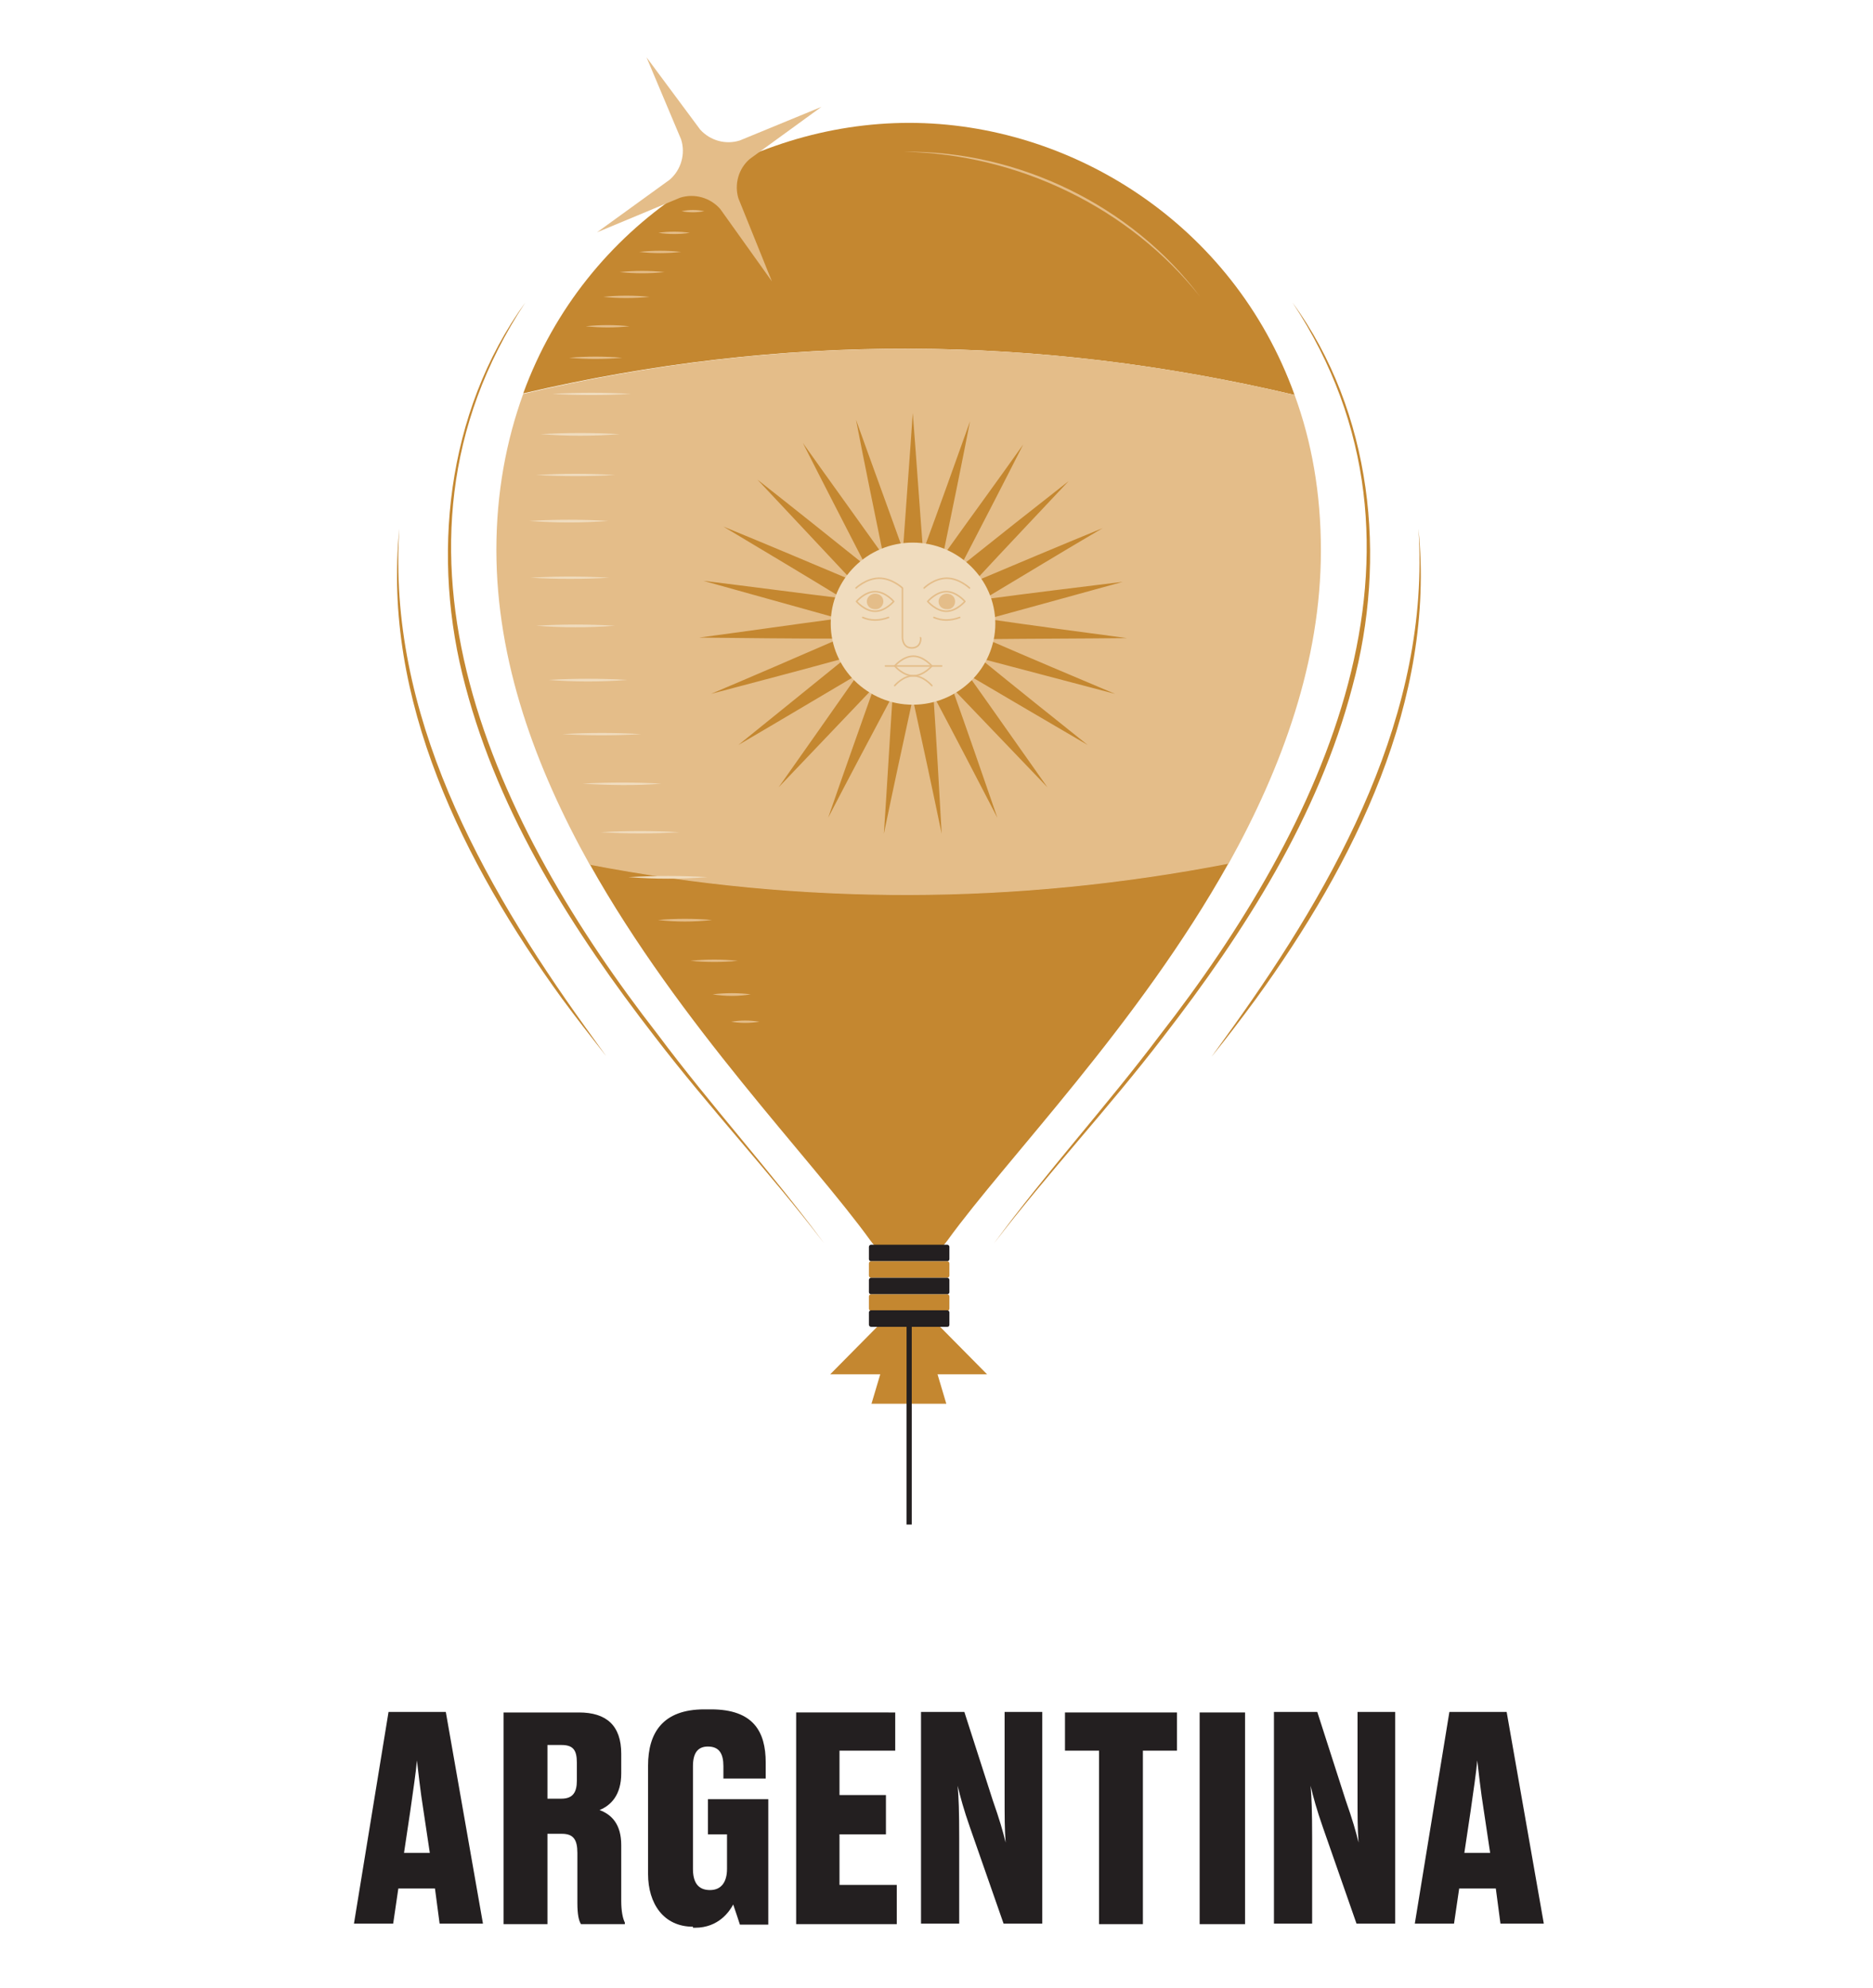 <?xml version="1.0" encoding="utf-8"?>
<!-- Generator: Adobe Illustrator 26.4.1, SVG Export Plug-In . SVG Version: 6.00 Build 0)  -->
<svg version="1.1" id="Capa_1" xmlns="http://www.w3.org/2000/svg" xmlns:xlink="http://www.w3.org/1999/xlink" x="0px" y="0px"
	 viewBox="0 0 363 385" style="enable-background:new 0 0 363 385;" xml:space="preserve">
<style type="text/css">
	.st0{fill:#FFFFFF;}
	.st1{fill:#626366;}
	.st2{fill:#B1B3B5;}
	.st3{fill:#D0D2D3;}
	.st4{fill:#231F20;}
	.st5{fill:#C48730;}
	.st6{fill:none;stroke:#C48730;stroke-miterlimit:10;}
	.st7{fill:#77787B;}
	.st8{fill:#E4BD89;}
	.st9{fill:none;stroke:#231F20;stroke-miterlimit:10;}
	.st10{filter:url(#Adobe_OpacityMaskFilter);}
	.st11{fill:#373334;}
	.st12{fill:#4B4849;}
	.st13{fill:#5F5C5D;}
	.st14{fill:#737071;}
	.st15{fill:#878585;}
	.st16{fill:#9B999A;}
	.st17{fill:#AFAEAE;}
	.st18{fill:#C3C2C2;}
	.st19{fill:#D7D6D6;}
	.st20{fill:#EBEBEB;}
	.st21{mask:url(#SVGID_1_);}
	.st22{fill:#5A3D01;}
	.st23{fill:#B3B3B3;}
	.st24{fill:#929497;}
	.st25{fill:#F0DCBE;}
	.st26{fill:none;stroke:#E4BD89;stroke-width:0.3;stroke-linecap:round;stroke-linejoin:round;stroke-miterlimit:10;}
</style>
<g>
	<g>
		<g>
			<circle class="st0" cx="176.8" cy="183.7" r="111.7"/>
			<g>
				<path class="st5" d="M250.9,76.5c-12-33.3-43.5-52.7-74.7-52.7c-31.2,0-62.7,19.3-74.8,52.4C151.4,64.5,200.9,64.7,250.9,76.5z"
					/>
				<path class="st5" d="M114.3,167.4c17.5,31.2,43,57.1,54.4,72.9c3.7,5.1,11.2,5.1,14.9,0c11.5-15.9,37-41.8,54.5-73.1
					C196.7,175.2,155.6,175.3,114.3,167.4z"/>
				<path class="st8" d="M250.9,76.5c-50-11.8-99.6-12-149.5-0.2c-3.3,9.1-5.2,19.2-5.2,30.2c0,21.6,7.6,42.2,18.1,61
					c41.3,7.9,82.4,7.8,123.8-0.2c10.4-18.7,17.9-39.2,17.9-60.7C256,95.5,254.2,85.5,250.9,76.5z"/>
			</g>
			<g>
				<path class="st8" d="M232.6,57.5c-13.7-17.3-35.4-27.7-57.4-28.1C197.2,29.1,219.4,39.8,232.6,57.5L232.6,57.5z"/>
			</g>
			<g>
				<path class="st5" d="M101.8,58.6c-31.6,47.9-5.7,101.5,25.7,141.8c10.3,13.8,22,26.6,32.2,40.4c-10.5-13.7-22.3-26.3-32.8-40
					c-15.8-20.4-30.1-42.8-36.7-67.9C83.5,108.1,86.4,79.9,101.8,58.6L101.8,58.6z"/>
			</g>
			<g>
				<path class="st5" d="M77.4,102.4c-2.4,35.7,15.8,68.4,36,96.5c0,0,4.1,5.7,4.1,5.7c-2.9-3.7-5.8-7.4-8.6-11.2
					C89.9,167.2,74,135.6,77.4,102.4L77.4,102.4z"/>
			</g>
			<g>
				<path class="st5" d="M250.5,58.6c15.4,21.2,18.4,49.4,11.6,74.4c-6.6,25.2-20.9,47.5-36.7,67.9c-10.5,13.7-22.3,26.3-32.8,40
					c10.2-13.9,21.9-26.7,32.2-40.4C256.2,160.2,282.1,106.5,250.5,58.6L250.5,58.6z"/>
			</g>
			<g>
				<path class="st5" d="M274.9,102.4c3.4,33.3-12.5,64.9-31.5,91.1c-2.8,3.8-5.6,7.5-8.6,11.2l4.1-5.7
					C259.1,170.8,277.3,138,274.9,102.4L274.9,102.4z"/>
			</g>
			<path class="st4" d="M183.6,244.3h-14.8c-0.2,0-0.4-0.2-0.4-0.4v-2.4c0-0.2,0.2-0.4,0.4-0.4h14.8c0.2,0,0.4,0.2,0.4,0.4v2.4
				C184,244.1,183.8,244.3,183.6,244.3z"/>
			<path class="st5" d="M183.6,247.5h-14.8c-0.2,0-0.4-0.2-0.4-0.4v-2.4c0-0.2,0.2-0.4,0.4-0.4h14.8c0.2,0,0.4,0.2,0.4,0.4v2.4
				C184,247.3,183.8,247.5,183.6,247.5z"/>
			<path class="st4" d="M183.6,250.7h-14.8c-0.2,0-0.4-0.2-0.4-0.4v-2.4c0-0.2,0.2-0.4,0.4-0.4h14.8c0.2,0,0.4,0.2,0.4,0.4v2.4
				C184,250.5,183.8,250.7,183.6,250.7z"/>
			<path class="st5" d="M183.6,253.9h-14.8c-0.2,0-0.4-0.2-0.4-0.4v-2.4c0-0.2,0.2-0.4,0.4-0.4h14.8c0.2,0,0.4,0.2,0.4,0.4v2.4
				C184,253.7,183.8,253.9,183.6,253.9z"/>
			<path class="st4" d="M183.6,257h-14.8c-0.2,0-0.4-0.2-0.4-0.4v-2.4c0-0.2,0.2-0.4,0.4-0.4h14.8c0.2,0,0.4,0.2,0.4,0.4v2.4
				C184,256.9,183.8,257,183.6,257z"/>
			<polygon class="st5" points="191.3,266.2 182.2,257 179,257 173.2,257 170,257 160.9,266.2 170.6,266.2 168.9,271.9 183.4,271.9 
				181.7,266.2 			"/>
			<line class="st9" x1="176.2" y1="255.4" x2="176.2" y2="295.3"/>
			<path class="st8" d="M159.2,20.7l-13.9,10.1c-2.2,1.9-3,4.9-2.2,7.6l6.5,16.1l-10-14c-1.9-2.2-5-3.1-7.8-2.2l-16.1,6.7l14.1-10.2
				c2.2-1.9,3.1-5,2.2-7.8l-6.7-15.9l10.4,14c1.9,2.1,4.9,3,7.7,2.1L159.2,20.7z"/>
			<g>
				<path class="st8" d="M132.1,40.9c1.5-0.3,2.9-0.3,4.4,0C135,41.2,133.5,41.2,132.1,40.9L132.1,40.9z"/>
			</g>
			<g>
				<path class="st8" d="M127.6,45.1c2-0.3,4.1-0.3,6.1,0C131.7,45.4,129.6,45.4,127.6,45.1L127.6,45.1z"/>
			</g>
			<g>
				<path class="st8" d="M123.9,48.8c2.7-0.3,5.4-0.3,8.1,0C129.3,49.1,126.6,49.1,123.9,48.8L123.9,48.8z"/>
			</g>
			<g>
				<path class="st8" d="M120.1,52.7c2.9-0.3,5.8-0.3,8.7,0C125.9,53,123,53,120.1,52.7L120.1,52.7z"/>
			</g>
			<g>
				<path class="st8" d="M116.9,57.5c3-0.3,6-0.3,9,0C122.8,57.8,119.8,57.8,116.9,57.5L116.9,57.5z"/>
			</g>
			<g>
				<path class="st8" d="M113.5,63.2c2.8-0.3,5.7-0.3,8.5,0C119.2,63.5,116.4,63.5,113.5,63.2L113.5,63.2z"/>
			</g>
			<g>
				<path class="st8" d="M110.3,69.3c3.4-0.3,6.8-0.3,10.3,0C117.1,69.6,113.7,69.6,110.3,69.3L110.3,69.3z"/>
			</g>
			<g>
				<path class="st25" d="M107,76.3c5.1-0.3,10.2-0.3,15.3,0C117.2,76.6,112.1,76.6,107,76.3L107,76.3z"/>
			</g>
			<g>
				<path class="st25" d="M104.8,84.1c5.1-0.3,10.2-0.3,15.3,0C115,84.5,109.9,84.5,104.8,84.1L104.8,84.1z"/>
			</g>
			<g>
				<path class="st25" d="M103.9,92c5.1-0.3,10.2-0.3,15.3,0C114.1,92.3,109,92.3,103.9,92L103.9,92z"/>
			</g>
			<g>
				<path class="st25" d="M102.6,100.9c5.1-0.3,10.2-0.3,15.3,0C112.8,101.3,107.7,101.3,102.6,100.9L102.6,100.9z"/>
			</g>
			<g>
				<path class="st25" d="M102.8,111.9c5.1-0.3,10.2-0.3,15.3,0C113,112.2,107.9,112.2,102.8,111.9L102.8,111.9z"/>
			</g>
			<g>
				<path class="st25" d="M103.9,121.2c5.1-0.3,10.2-0.3,15.3,0C114.1,121.6,109,121.6,103.9,121.2L103.9,121.2z"/>
			</g>
			<g>
				<path class="st25" d="M106.3,131.7c5.1-0.3,10.2-0.3,15.3,0C116.5,132.1,111.4,132.1,106.3,131.7L106.3,131.7z"/>
			</g>
			<g>
				<path class="st25" d="M109,142.2c5.1-0.3,10.2-0.3,15.3,0C119.1,142.5,114,142.5,109,142.2L109,142.2z"/>
			</g>
			<g>
				<path class="st25" d="M112.9,151.8c5.1-0.3,10.2-0.3,15.3,0C123.1,152.2,118,152.1,112.9,151.8L112.9,151.8z"/>
			</g>
			<g>
				<path class="st25" d="M116.4,161.2c5.1-0.3,10.2-0.3,15.3,0C126.6,161.5,121.5,161.5,116.4,161.2L116.4,161.2z"/>
			</g>
			<g>
				<path class="st25" d="M121.8,169.9c5.1-0.3,10.2-0.3,15.3,0C132,170.3,126.9,170.3,121.8,169.9L121.8,169.9z"/>
			</g>
			<g>
				<path class="st8" d="M127.5,178.2c3.5-0.3,7-0.3,10.5,0C134.5,178.6,131,178.6,127.5,178.2L127.5,178.2z"/>
			</g>
			<g>
				<path class="st8" d="M133.8,186.1c3.1-0.3,6.1-0.3,9.2,0C140,186.4,136.9,186.4,133.8,186.1L133.8,186.1z"/>
			</g>
			<g>
				<path class="st8" d="M138.1,192.6c2.5-0.3,5-0.3,7.4,0C143.1,193,140.6,193,138.1,192.6L138.1,192.6z"/>
			</g>
			<g>
				<path class="st8" d="M141.7,197.9c1.8-0.3,3.6-0.3,5.5,0C145.3,198.2,143.5,198.2,141.7,197.9L141.7,197.9z"/>
			</g>
		</g>
		<g>
			<g>
				<g>
					<path class="st5" d="M176.9,80c0.7,8.9,1.3,17.8,2,26.8c3.1-8.4,6.1-16.8,9.1-25.2c-1.7,8.7-3.5,17.5-5.3,26.2
						c5.2-7.3,10.5-14.5,15.6-21.7c-4,7.9-8.1,15.8-12.2,23.7c7-5.6,14.1-11.2,21-16.6c-6,6.4-12.2,12.9-18.3,19.5
						c8.3-3.5,16.6-7,24.9-10.4c-7.7,4.5-15.4,9.2-23.1,13.8c9-1.2,18-2.3,27-3.4c-8.7,2.4-17.4,4.8-26.2,7.2c9,1.3,18,2.5,27,3.7
						c-9.1,0.1-18.2,0.1-27.2,0.2c8.3,3.6,16.6,7.1,24.9,10.6c-8.7-2.3-17.5-4.6-26.2-6.9c7,5.7,14,11.3,20.9,16.8
						c-7.7-4.5-15.4-9-23.2-13.6c5.2,7.3,10.3,14.6,15.4,21.8c-6.1-6.4-12.3-12.8-18.5-19.3c3,8.4,5.9,16.8,8.8,25.2
						c-4.1-7.9-8.2-15.8-12.4-23.7c0.6,8.9,1.1,17.8,1.6,26.8c-1.8-8.7-3.7-17.5-5.6-26.2c-1.9,8.7-3.8,17.5-5.6,26.2
						c0.6-8.9,1.1-17.8,1.7-26.8c-4.2,7.9-8.4,15.8-12.5,23.7c2.9-8.4,5.9-16.8,8.9-25.3c-6.2,6.5-12.4,13-18.5,19.4
						c5.1-7.2,10.2-14.5,15.4-21.9c-7.8,4.6-15.5,9.2-23.2,13.7c6.9-5.6,13.9-11.2,20.9-16.9c-8.7,2.4-17.5,4.7-26.2,7
						c8.3-3.5,16.6-7.1,24.9-10.7c-9.1,0-18.2-0.1-27.2-0.2c9-1.2,18-2.5,27-3.7c-8.7-2.4-17.5-4.9-26.2-7.3c9,1.1,18,2.3,27,3.4
						c-7.7-4.7-15.4-9.3-23.1-13.9c8.3,3.4,16.6,6.9,24.9,10.4c-6.2-6.6-12.3-13.1-18.3-19.5c7,5.5,14,11.1,21,16.7
						c-4.1-8-8.2-15.9-12.2-23.8c5.1,7.2,10.4,14.5,15.6,21.8c-1.8-8.8-3.6-17.5-5.3-26.3c3,8.4,6.1,16.8,9.1,25.2
						C175.6,97.8,176.3,88.9,176.9,80z"/>
					<path class="st25" d="M192.9,120.8c0-8.6-7.2-15.7-16-15.7c-8.8,0-15.9,7.1-15.9,15.7c0,8.7,7.2,15.7,15.9,15.7
						C185.7,136.5,192.9,129.4,192.9,120.8z"/>
					<g>
						<path class="st26" d="M173.2,116.5c0,0-1.6-1.9-3.6-1.9c-2,0-3.6,1.9-3.6,1.9c0,0,1.6,1.9,3.6,1.9
							C171.6,118.4,173.2,116.5,173.2,116.5z"/>
						<path class="st26" d="M165.9,113.9c0,0,2-1.9,4.5-1.9c2.5,0,4.5,1.9,4.5,1.9c0,3.2,0,6.4,0,9.6c0,0,0,2,1.8,2
							c1.9,0,1.8-2,1.7-2"/>
						<path class="st26" d="M187,116.5c0,0-1.6-1.9-3.6-1.9c-2,0-3.6,1.9-3.6,1.9c0,0,1.6,1.9,3.6,1.9
							C185.4,118.4,187,116.5,187,116.5z"/>
						<path class="st26" d="M167.2,119.6c0.7,0.3,1.5,0.5,2.4,0.5c0.9,0,1.8-0.2,2.6-0.5"/>
						<path class="st26" d="M181,119.6c0.7,0.3,1.5,0.5,2.4,0.5c0.9,0,1.8-0.2,2.6-0.5"/>
						<path class="st26" d="M180.6,129c0,0-1.6-1.9-3.6-1.9c-2,0-3.6,1.9-3.6,1.9c0,0,1.6,1.9,3.6,1.9
							C179,130.9,180.6,129,180.6,129z"/>
						<path class="st26" d="M180.6,132.8c0,0-1.6-1.9-3.6-1.9c-2,0-3.6,1.9-3.6,1.9"/>
						<path class="st26" d="M187.9,113.9c0,0-2-1.9-4.4-1.9c-2.5,0-4.4,1.9-4.4,1.9"/>
						<path class="st26" d="M171.6,129c3.6,0,7.3,0,10.9,0"/>
						<path class="st8" d="M185.1,116.5c0-0.9-0.7-1.5-1.6-1.5c-0.9,0-1.6,0.7-1.6,1.5c0,0.9,0.7,1.5,1.6,1.5
							C184.4,118.1,185.1,117.4,185.1,116.5z"/>
						<path class="st8" d="M171.2,116.5c0-0.9-0.7-1.5-1.6-1.5c-0.9,0-1.6,0.7-1.6,1.5c0,0.9,0.7,1.5,1.6,1.5
							C170.4,118.1,171.2,117.4,171.2,116.5z"/>
					</g>
				</g>
			</g>
		</g>
	</g>
	<g>
		<path class="st4" d="M84.3,365.8h-7.1l-1,6.8h-7.6l6.7-41h11.1l7.2,41h-8.4L84.3,365.8z M78.3,358.9h5l-1.2-8
			c-0.7-4.4-1-7.5-1.3-9.9c-0.2,2.4-0.7,5.6-1.3,9.9L78.3,358.9z"/>
		<path class="st4" d="M106.1,372.7h-8.5v-41h14.6c5.3,0,8.2,2.5,8.2,8v3.8c0,4.2-2,6.2-4.2,7.1c2.4,0.9,4.2,2.8,4.2,6.8v10.8
			c0,2,0.3,3.4,0.7,4.2v0.3h-8.5c-0.4-0.6-0.7-1.8-0.7-4.1v-9.7c0-2.6-0.8-3.7-3-3.7h-2.8V372.7z M106.1,348.4h2.7
			c2.2,0,3-1.2,3-3.5v-3.5c0-2.5-0.8-3.4-3-3.4h-2.7V348.4z"/>
		<path class="st4" d="M134.3,373.2c-5.7,0-8.7-4.5-8.7-10.2v-21c0-6.3,2.8-10.9,10.9-10.9h1.3c8.2,0,10.6,4.3,10.6,10.3v3.1h-8.2
			v-2.4c0-2.4-0.8-3.8-3-3.8c-2,0-2.9,1.3-2.9,3.8V362c0,2.5,0.9,4.1,3.3,4.1c2.3,0,3.3-1.7,3.3-4.1v-6.7h-3.7v-6.8h11.7v24.3h-5.5
			c-0.2-0.6-0.8-2.5-1.3-3.9c-0.7,1.3-2.8,4.5-7.4,4.5H134.3z"/>
		<path class="st4" d="M173.5,331.7v7.4h-10.8v8.6h9v7.6h-9v9.8h11.1v7.6h-19.5v-41H173.5z"/>
		<path class="st4" d="M194.9,356.9c-0.2-2.6-0.2-4.7-0.2-10v-15.3h7.3v41h-7.5l-6.5-18.6c-1.2-3.4-1.9-6-2.4-8.1
			c0.2,2.2,0.3,5,0.3,10v16.7h-7.4v-41h8.4l5.5,17.1C193.7,352.4,194.4,354.8,194.9,356.9z"/>
		<path class="st4" d="M213,339.1h-6.6v-7.4h21.7v7.4h-6.6v33.6H213V339.1z"/>
		<path class="st4" d="M241.3,372.7h-8.8v-41h8.8V372.7z"/>
		<path class="st4" d="M263.3,356.9c-0.2-2.6-0.2-4.7-0.2-10v-15.3h7.3v41h-7.5l-6.5-18.6c-1.2-3.4-1.9-6-2.4-8.1
			c0.2,2.2,0.3,5,0.3,10v16.7h-7.4v-41h8.4l5.5,17.1C262.1,352.4,262.8,354.8,263.3,356.9z"/>
		<path class="st4" d="M289.9,365.8h-7.1l-1,6.8h-7.6l6.7-41h11.1l7.2,41h-8.4L289.9,365.8z M283.8,358.9h5l-1.2-8
			c-0.7-4.4-1-7.5-1.3-9.9c-0.2,2.4-0.7,5.6-1.3,9.9L283.8,358.9z"/>
	</g>
</g>
</svg>

